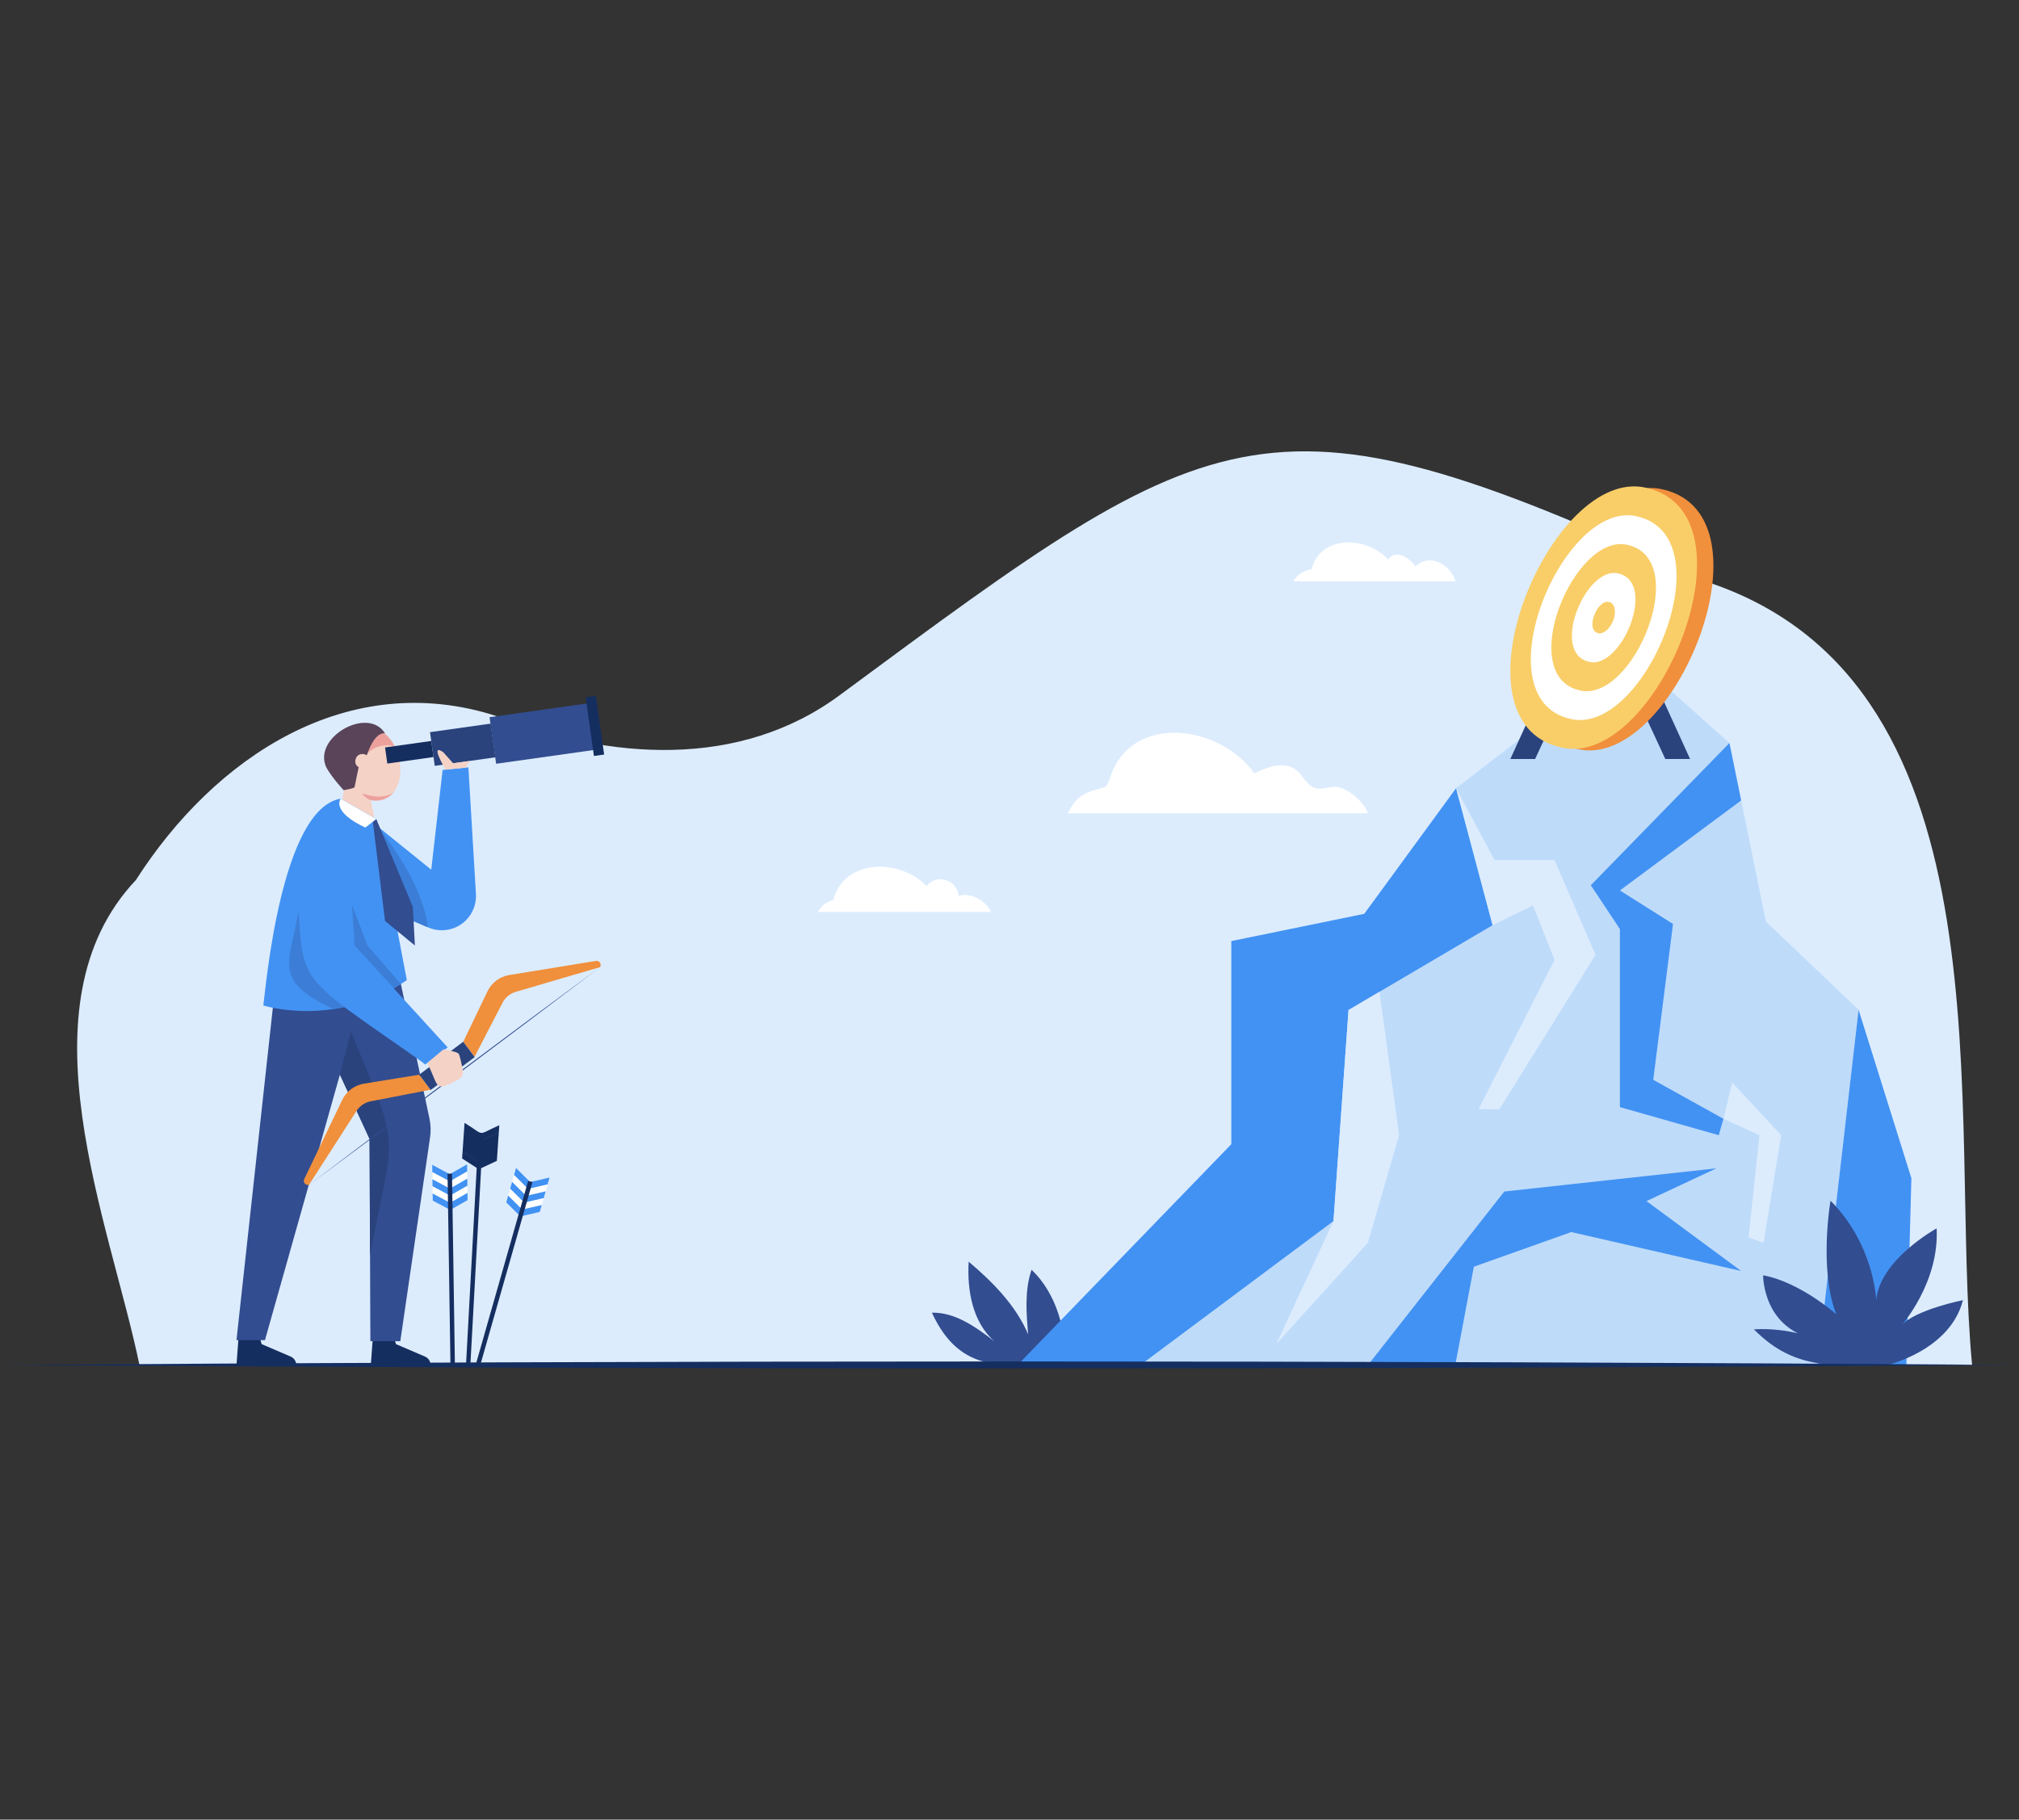 <svg width="2688" height="2423" viewBox="0 0 2688 2423" fill="none" xmlns="http://www.w3.org/2000/svg">
<rect x="0" y="0" width="2688" height="2423" fill="#333333" stroke="none"/>
<g clip-path="url(#clip0_567_297)">
<path d="M185.68 1817.84H2625.57C2594.29 1488.37 2683.34 915 2277.46 776.45C1686.51 501.66 1628.13 548.68 1119.73 924.37C985.15 1025.24 810.64 1011.53 661.29 953.59C462.82 889.6 285.53 1008.31 181 1171.74C22.9 1339.08 146.69 1628.5 185.69 1817.84H185.68Z" fill="#DCECFD"/>
<path d="M1821.13 1082.93H1421.7C1433.82 1057.67 1446.16 1054.82 1470.5 1048.38C1475.54 1045.01 1477.01 1038.44 1478.82 1032.65C1509.07 948.65 1625.21 966.19 1669.85 1029.76C1687.52 1021.25 1709.83 1013.1 1725.37 1025.07C1734.77 1032.31 1739.46 1045.78 1750.78 1049.32C1758.82 1051.83 1767.36 1048.31 1775.75 1047.67C1791.86 1046.45 1816.1 1067.57 1821.12 1082.92L1821.13 1082.93Z" fill="white"/>
<path d="M1938.05 774.23H1722.03C1726.58 765.02 1736.03 759.42 1746.22 758.11C1757.47 711.44 1820.51 713.96 1848.22 745.19C1858.14 730.45 1877.14 743.08 1884.64 754.37C1903.84 735.64 1930.58 751.72 1938.05 774.23Z" fill="white"/>
<path d="M1319.16 1214.29H1088.58C1094.11 1205.88 1099.63 1201.15 1109.33 1198.45C1123.71 1142.99 1198.73 1143.03 1233.62 1179.93C1246.56 1162.66 1275.21 1171.64 1276 1193.19C1291.22 1187.56 1313.25 1199.18 1319.17 1214.29H1319.16Z" fill="white"/>
<path d="M1415.35 1817.84C1339.32 1817.49 1279.4 1832.1 1240.68 1747.95C1271.74 1747.25 1299.07 1767.05 1323.74 1785.94C1294.87 1760.58 1287.35 1718.38 1289.66 1680.02C1321.71 1707.25 1352.34 1738.09 1368.83 1776.78C1366.36 1747.97 1364 1718.17 1373.37 1690.82C1405.34 1720.75 1422.61 1774.64 1415.36 1817.84H1415.35Z" fill="#324D90"/>
<path d="M1938.57 1049.55L1816.31 1216.84L1639.3 1253.13V1523.61L1354.51 1817.84H1952.58L2079.64 1231.95L1938.57 1049.55Z" fill="#4292F3"/>
<path d="M2170.03 871.34L1938.57 1049.55L1987.19 1231.95L1795.36 1344.96L1775.31 1625.94L1518.03 1817.84H2419.76L2474.42 1344.59L2351.02 1227.22L2302.5 989.4L2170.03 871.34Z" fill="#BEDBFA"/>
<path d="M2302.5 989.4L2117.96 1178.77L2156.68 1237.13V1474.23L2288.27 1511.64L2294.5 1489.79L2201.04 1437.88L2227.36 1230.35L2156.68 1185.73L2318.1 1065.85L2302.5 989.4Z" fill="#4292F3"/>
<path d="M1821.13 1817.84L2002.72 1586.63L2285.16 1555.73L2192.04 1599.34L2318.1 1692.45L2091.85 1640.59L1962.2 1686.78L1937.45 1817.84H1821.13Z" fill="#4292F3"/>
<path d="M1987.19 1231.95L2040.94 1205.77L2069.61 1278.18L1968.42 1477.04H1996.23L2124.2 1271.57L2069.61 1145.33H1989.9L1938.57 1049.55L1987.19 1231.95Z" fill="#DCECFD"/>
<path d="M2294.5 1489.79L2306.24 1441.47L2371.38 1511.64L2347.85 1654.98L2327.95 1647.75L2342.43 1511.64L2294.5 1489.79Z" fill="#DCECFD"/>
<path d="M1836.6 1320.67L1862.74 1511.64L1821.13 1654.98L1699.14 1789.76L1775.31 1625.94L1795.36 1344.96L1836.6 1320.67Z" fill="#DCECFD"/>
<path d="M2474.42 1344.59L2544.73 1568.89L2538.03 1817.84H2419.76L2474.42 1344.59Z" fill="#4292F3"/>
<path d="M2512.07 1817.84C2512.07 1817.84 2596.33 1798.52 2613.37 1731.3C2613.37 1731.3 2550.95 1743.69 2531.95 1764.44C2531.95 1764.44 2582.13 1707.64 2578.34 1635.68C2578.34 1635.68 2502.6 1677.34 2497.87 1731.3C2497.87 1731.3 2495.58 1657.7 2437.08 1598.88C2437.08 1598.88 2421.18 1690.59 2444.85 1750.23C2444.85 1750.23 2397.51 1707.63 2347.34 1698.16C2347.34 1698.16 2346.39 1772.01 2422.13 1784.31C2422.13 1784.31 2383.31 1767.27 2335.03 1770.11C2382.77 1818.25 2427.96 1821.02 2512.07 1817.83V1817.84Z" fill="#324D90"/>
<path d="M2184.16 866.14L2250.12 1010.71H2217.14L2161.67 891.12L2184.16 866.14Z" fill="#2A437D"/>
<path d="M2076.74 866.14L2010.79 1010.71H2043.77L2099.23 891.12L2076.74 866.14Z" fill="#2A437D"/>
<path d="M2213.57 651.63C2086.57 621.42 1945.92 962.63 2100.14 997.4C2227.13 1027.6 2367.78 686.39 2213.57 651.63Z" fill="#F08F3C"/>
<path d="M2078.33 995.33C1924.1 960.54 2064.81 619.3 2191.77 649.57C2345.99 684.35 2205.29 1025.59 2078.33 995.33Z" fill="#F9CE68"/>
<path d="M2090.8 957.33C1970.47 930.19 2080.25 663.96 2179.31 687.57C2299.63 714.71 2189.86 980.93 2090.8 957.33Z" fill="white"/>
<path d="M2103.26 919.33C2016.84 899.84 2095.68 708.62 2166.83 725.58C2253.25 745.07 2174.4 936.29 2103.26 919.33Z" fill="#F9CE68"/>
<path d="M2115.73 881.32C2063.21 869.47 2111.12 753.26 2154.36 763.57C2206.88 775.42 2158.96 891.63 2115.73 881.32Z" fill="white"/>
<path d="M2148.4 824.51C2144.62 836.04 2135.57 844.46 2128.2 843.32C2109.57 839.14 2126.57 797.9 2141.9 801.57C2149.27 802.71 2152.18 812.98 2148.4 824.51Z" fill="#F9CE68"/>
<path d="M523.6 1777.32L527.17 1789.83L565.74 1806.36C570.33 1808.33 573.31 1812.85 573.31 1817.85H493.65L496.67 1777.32H523.59H523.6Z" fill="#152E60"/>
<path d="M344.77 1777.32L348.34 1789.83L386.91 1806.36C391.5 1808.33 394.48 1812.85 394.48 1817.85H314.82L317.84 1777.32H344.76H344.77Z" fill="#152E60"/>
<path d="M493.86 1093.26L574.14 1158.07L589.29 1025.24L623.59 1021.82L633.63 1190.53C634.4 1203.51 629.58 1216.2 620.39 1225.4C607.06 1238.73 586.9 1242.45 569.69 1234.78L463.49 1189.64L493.86 1093.27V1093.26Z" fill="#4292F3"/>
<mask id="mask0_567_297" style="mask-type:luminance" maskUnits="userSpaceOnUse" x="463" y="1021" width="171" height="218">
<path d="M493.86 1093.26L574.14 1158.07L589.29 1025.24L623.59 1021.82L633.63 1190.53C634.4 1203.51 629.58 1216.2 620.39 1225.4C607.06 1238.73 586.9 1242.45 569.69 1234.78L463.49 1189.64L493.86 1093.27V1093.26Z" fill="white"/>
</mask>
<g mask="url(#mask0_567_297)">
<path d="M500.211 1098.2C500.211 1098.2 561.191 1167.37 569.701 1234.77L492.801 1212.94L500.211 1098.2Z" fill="#3C7ED7"/>
</g>
<path d="M571.75 1489.34L532.94 1306.72H367.1L314.83 1784.52H352.75L452.54 1430.94L492.02 1516.6L493.1 1785.91H532.94L572.56 1514.6C573.79 1506.2 573.51 1497.65 571.75 1489.34Z" fill="#324D90"/>
<path d="M452.541 1430.93L467.231 1373.79C535.191 1538.8 525.131 1499.03 492.651 1671.7L492.031 1516.59L452.551 1430.93H452.541Z" fill="#2A437D"/>
<path d="M453.82 1086.84L458.32 1044.74H458.33C417.71 997.28 481.2 934.63 520.55 985.72C542.77 1017.71 536.14 1071.21 493.55 1065.67L500.22 1098.2L453.83 1086.85L453.82 1086.84Z" fill="#F4D2C6"/>
<mask id="mask1_567_297" style="mask-type:luminance" maskUnits="userSpaceOnUse" x="445" y="966" width="89" height="133">
<path d="M453.82 1086.84L458.32 1044.74H458.33C417.71 997.28 481.2 934.63 520.55 985.72C542.77 1017.71 536.14 1071.21 493.55 1065.67L500.22 1098.2L453.83 1086.85L453.82 1086.84Z" fill="white"/>
</mask>
<g mask="url(#mask1_567_297)">
<path d="M493.539 1065.67C493.539 1065.67 484.209 1061.66 482.189 1056.26C482.189 1056.26 508.599 1067.36 524.779 1054.55C524.779 1054.55 514.229 1071.39 493.529 1065.68" fill="#EDA19D"/>
<path d="M486.139 1006.72C486.139 1006.72 501.069 984.76 530.699 995.32C530.699 995.32 517.199 972.64 511.239 970.12C505.279 967.59 490.029 984.04 490.029 984.04L486.139 1006.72Z" fill="#EDA19D"/>
</g>
<path d="M488.419 1005.47C488.419 1005.47 498.079 974.15 512.639 976.64C489.969 939.63 414.959 982.32 434.749 1022.48C442.759 1036.58 457.519 1052.18 457.519 1052.18C457.519 1052.18 471.909 1049.89 472.109 1048.02C472.309 1046.15 477.419 1022.19 477.419 1022.19L488.419 1005.48V1005.47Z" fill="#59445A"/>
<path d="M492.349 1016.62C488.729 1028.9 469.539 1022.93 473.509 1010.77C477.129 998.49 496.319 1004.46 492.349 1016.62Z" fill="#F4D2C6"/>
<path d="M541.62 1305.16L500.98 1090.63L453.46 1063.48C374.01 1077.19 353.88 1315.45 350.57 1338.84C350.57 1338.84 446.85 1369.91 541.62 1305.17V1305.16Z" fill="#4292F3"/>
<path d="M500.979 1090.63L496.369 1094.21L512.639 1226.41L552.359 1259L549.689 1207.71L500.979 1090.63Z" fill="#324D90"/>
<path d="M785.534 936.165L651.766 955.012L660.504 1017.03L794.272 998.182L785.534 936.165Z" fill="#324D90"/>
<path d="M653.235 963.556L572.492 974.932L578.815 1019.81L659.558 1008.43L653.235 963.556Z" fill="#2A437D"/>
<path d="M574.143 986.651L512.641 995.316L515.661 1016.75L577.164 1008.09L574.143 986.651Z" fill="#152E60"/>
<path d="M793.32 926.57L779.725 928.485L790.74 1006.66L804.335 1004.75L793.32 926.57Z" fill="#152E60"/>
<path d="M793.349 1279.58L678.059 1298.33C665.399 1300.39 654.539 1308.51 648.999 1320.07L616.779 1387.22L631.769 1407.26L669.079 1335.2C672.709 1328.19 679.049 1322.96 686.629 1320.74L798.949 1287.82C801.349 1283.81 797.969 1278.82 793.349 1279.57V1279.58Z" fill="#F08F3C"/>
<path d="M405.039 1570.01L455.599 1464.71C461.149 1453.15 472.009 1445.03 484.669 1442.97L558.189 1431.04L573.179 1451.08L493.519 1466.51C485.769 1468.01 478.959 1472.62 474.689 1479.26L411.379 1577.7C406.859 1578.87 403.029 1574.21 405.049 1570L405.039 1570.01Z" fill="#F08F3C"/>
<path d="M631.995 1407.64L616.705 1387.19L558.116 1431.01L573.405 1451.45L631.995 1407.64Z" fill="#2A437D"/>
<path d="M798.939 1287.83C675.349 1381.44 536.079 1485.61 411.369 1577.71C534.959 1484.1 674.229 1379.94 798.939 1287.83Z" fill="#324D90"/>
<path d="M500.98 1090.63L486.44 1101.94C486.44 1101.94 442.75 1083.34 453.46 1063.48L500.98 1090.63Z" fill="white"/>
<path d="M592.661 1024.9C593.411 1024.25 571.151 988.51 590.201 1001.71L603.281 1016.37L625.301 1013.27L620.441 1022.14L592.661 1024.91V1024.9Z" fill="#F4D2C6"/>
<path d="M463.489 1123.64L471.999 1259L595.969 1394.67L566.149 1417.48C550.339 1404.24 425.369 1322.48 417.429 1305.94C393.509 1279.52 398.519 1191.59 393.359 1158.73L463.499 1123.65L463.489 1123.64Z" fill="#4292F3"/>
<path d="M458.741 1340.94C400.941 1298.28 401.851 1279.19 397.441 1213.21C385.571 1283.49 361.811 1305.41 444.071 1343.62L458.741 1340.94Z" fill="#3C7ED7"/>
<path d="M524.36 1315.91L472 1259L468.6 1204.88L489.24 1259L533.72 1310.33L524.36 1315.91Z" fill="#3C7ED7"/>
<path d="M590.42 1397.33C590.42 1397.33 608.12 1400.04 610.62 1403.16C612.22 1405.15 614.66 1417.17 616.22 1425.59C617.13 1430.52 614.63 1435.45 610.1 1437.61C576.44 1455.32 585.23 1446.75 568.74 1415.48L590.42 1397.32V1397.33Z" fill="#F4D2C6"/>
<path d="M694.53 1609.72L691.91 1618.9L673.99 1601.08L676.61 1591.91L694.53 1609.72Z" fill="#4292F3"/>
<path d="M697.161 1600.49L694.541 1609.66L676.621 1591.85L679.241 1582.67L697.161 1600.49Z" fill="white"/>
<path d="M699.771 1591.34L697.151 1600.51L679.23 1582.7L681.85 1573.52L699.771 1591.34Z" fill="#4292F3"/>
<path d="M702.351 1582.28L699.731 1591.46L681.811 1573.65L684.431 1564.47L702.351 1582.28Z" fill="white"/>
<path d="M704.96 1573.13L702.34 1582.31L684.42 1564.5L687.04 1555.32L704.96 1573.13Z" fill="#4292F3"/>
<path d="M729.009 1577.22L731.629 1568.04L707.009 1573.72L704.389 1582.9L729.009 1577.22Z" fill="#4292F3"/>
<path d="M726.38 1586.45L729 1577.27L704.37 1582.95L701.76 1592.13L726.38 1586.45Z" fill="white"/>
<path d="M723.768 1595.6L726.388 1586.42L701.758 1592.1L699.148 1601.28L723.768 1595.6Z" fill="#4292F3"/>
<path d="M721.189 1604.65L723.799 1595.47L699.179 1601.15L696.559 1610.33L721.189 1604.65Z" fill="white"/>
<path d="M718.579 1613.8L721.189 1604.62L696.569 1610.3L693.959 1619.48L718.579 1613.8Z" fill="#4292F3"/>
<path d="M708.87 1574.13L639.36 1817.84L633.18 1817.88L703.16 1572.51L708.87 1574.13Z" fill="#152E60"/>
<path d="M664.079 1507.85L664.729 1498.33C633.579 1512.04 647.409 1512.93 618.469 1495.17L617.819 1504.69L617.179 1514.05L616.529 1523.54L615.879 1533.06L635.289 1545.58V1545.64L615.879 1533.12L615.229 1542.64L634.639 1555.16L620.409 1817.84H626.209L640.559 1555.57L661.489 1545.81L662.139 1536.29L662.789 1526.8L663.429 1517.41L664.079 1507.92L643.149 1517.68V1517.62L664.079 1507.86V1507.85Z" fill="#152E60"/>
<path d="M598.33 1601.03L598.469 1610.57L576.169 1598.69L576.02 1589.15L598.33 1601.03Z" fill="#4292F3"/>
<path d="M598.179 1591.43L598.319 1600.97L576.019 1589.1L575.879 1579.55L598.179 1591.43Z" fill="white"/>
<path d="M598.039 1581.92L598.179 1591.46L575.879 1579.58L575.729 1570.04L598.039 1581.92Z" fill="#4292F3"/>
<path d="M597.89 1572.5L598.04 1582.05L575.73 1570.17L575.59 1560.63L597.89 1572.5Z" fill="white"/>
<path d="M597.749 1562.99L597.889 1572.53L575.589 1560.66L575.439 1551.11L597.749 1562.99Z" fill="#4292F3"/>
<path d="M621.949 1559.95L621.809 1550.41L599.869 1562.96L600.019 1572.5L621.949 1559.95Z" fill="#4292F3"/>
<path d="M622.099 1569.55L621.95 1560.01L600.02 1572.56L600.169 1582.1L622.099 1569.55Z" fill="white"/>
<path d="M622.24 1579.06L622.1 1569.52L600.17 1582.07L600.31 1591.61L622.24 1579.06Z" fill="#4292F3"/>
<path d="M622.389 1588.48L622.239 1578.93L600.309 1591.48L600.449 1601.03L622.389 1588.48Z" fill="white"/>
<path d="M622.529 1597.99L622.379 1588.45L600.449 1601L600.599 1610.54L622.529 1597.99Z" fill="#4292F3"/>
<path d="M595.844 1562.92L599.719 1818.05L605.648 1817.96L601.774 1562.83L595.844 1562.92Z" fill="#152E60"/>
<path d="M0 1817.53C888.95 1811.4 1799.44 1811.35 2688.39 1817.53C1799.44 1823.71 888.95 1823.66 0 1817.53Z" fill="#152E60"/>
</g>
<defs>
<clipPath id="clip0_567_297">
<rect width="2688" height="2423" fill="white"/>
</clipPath>
</defs>
</svg>
